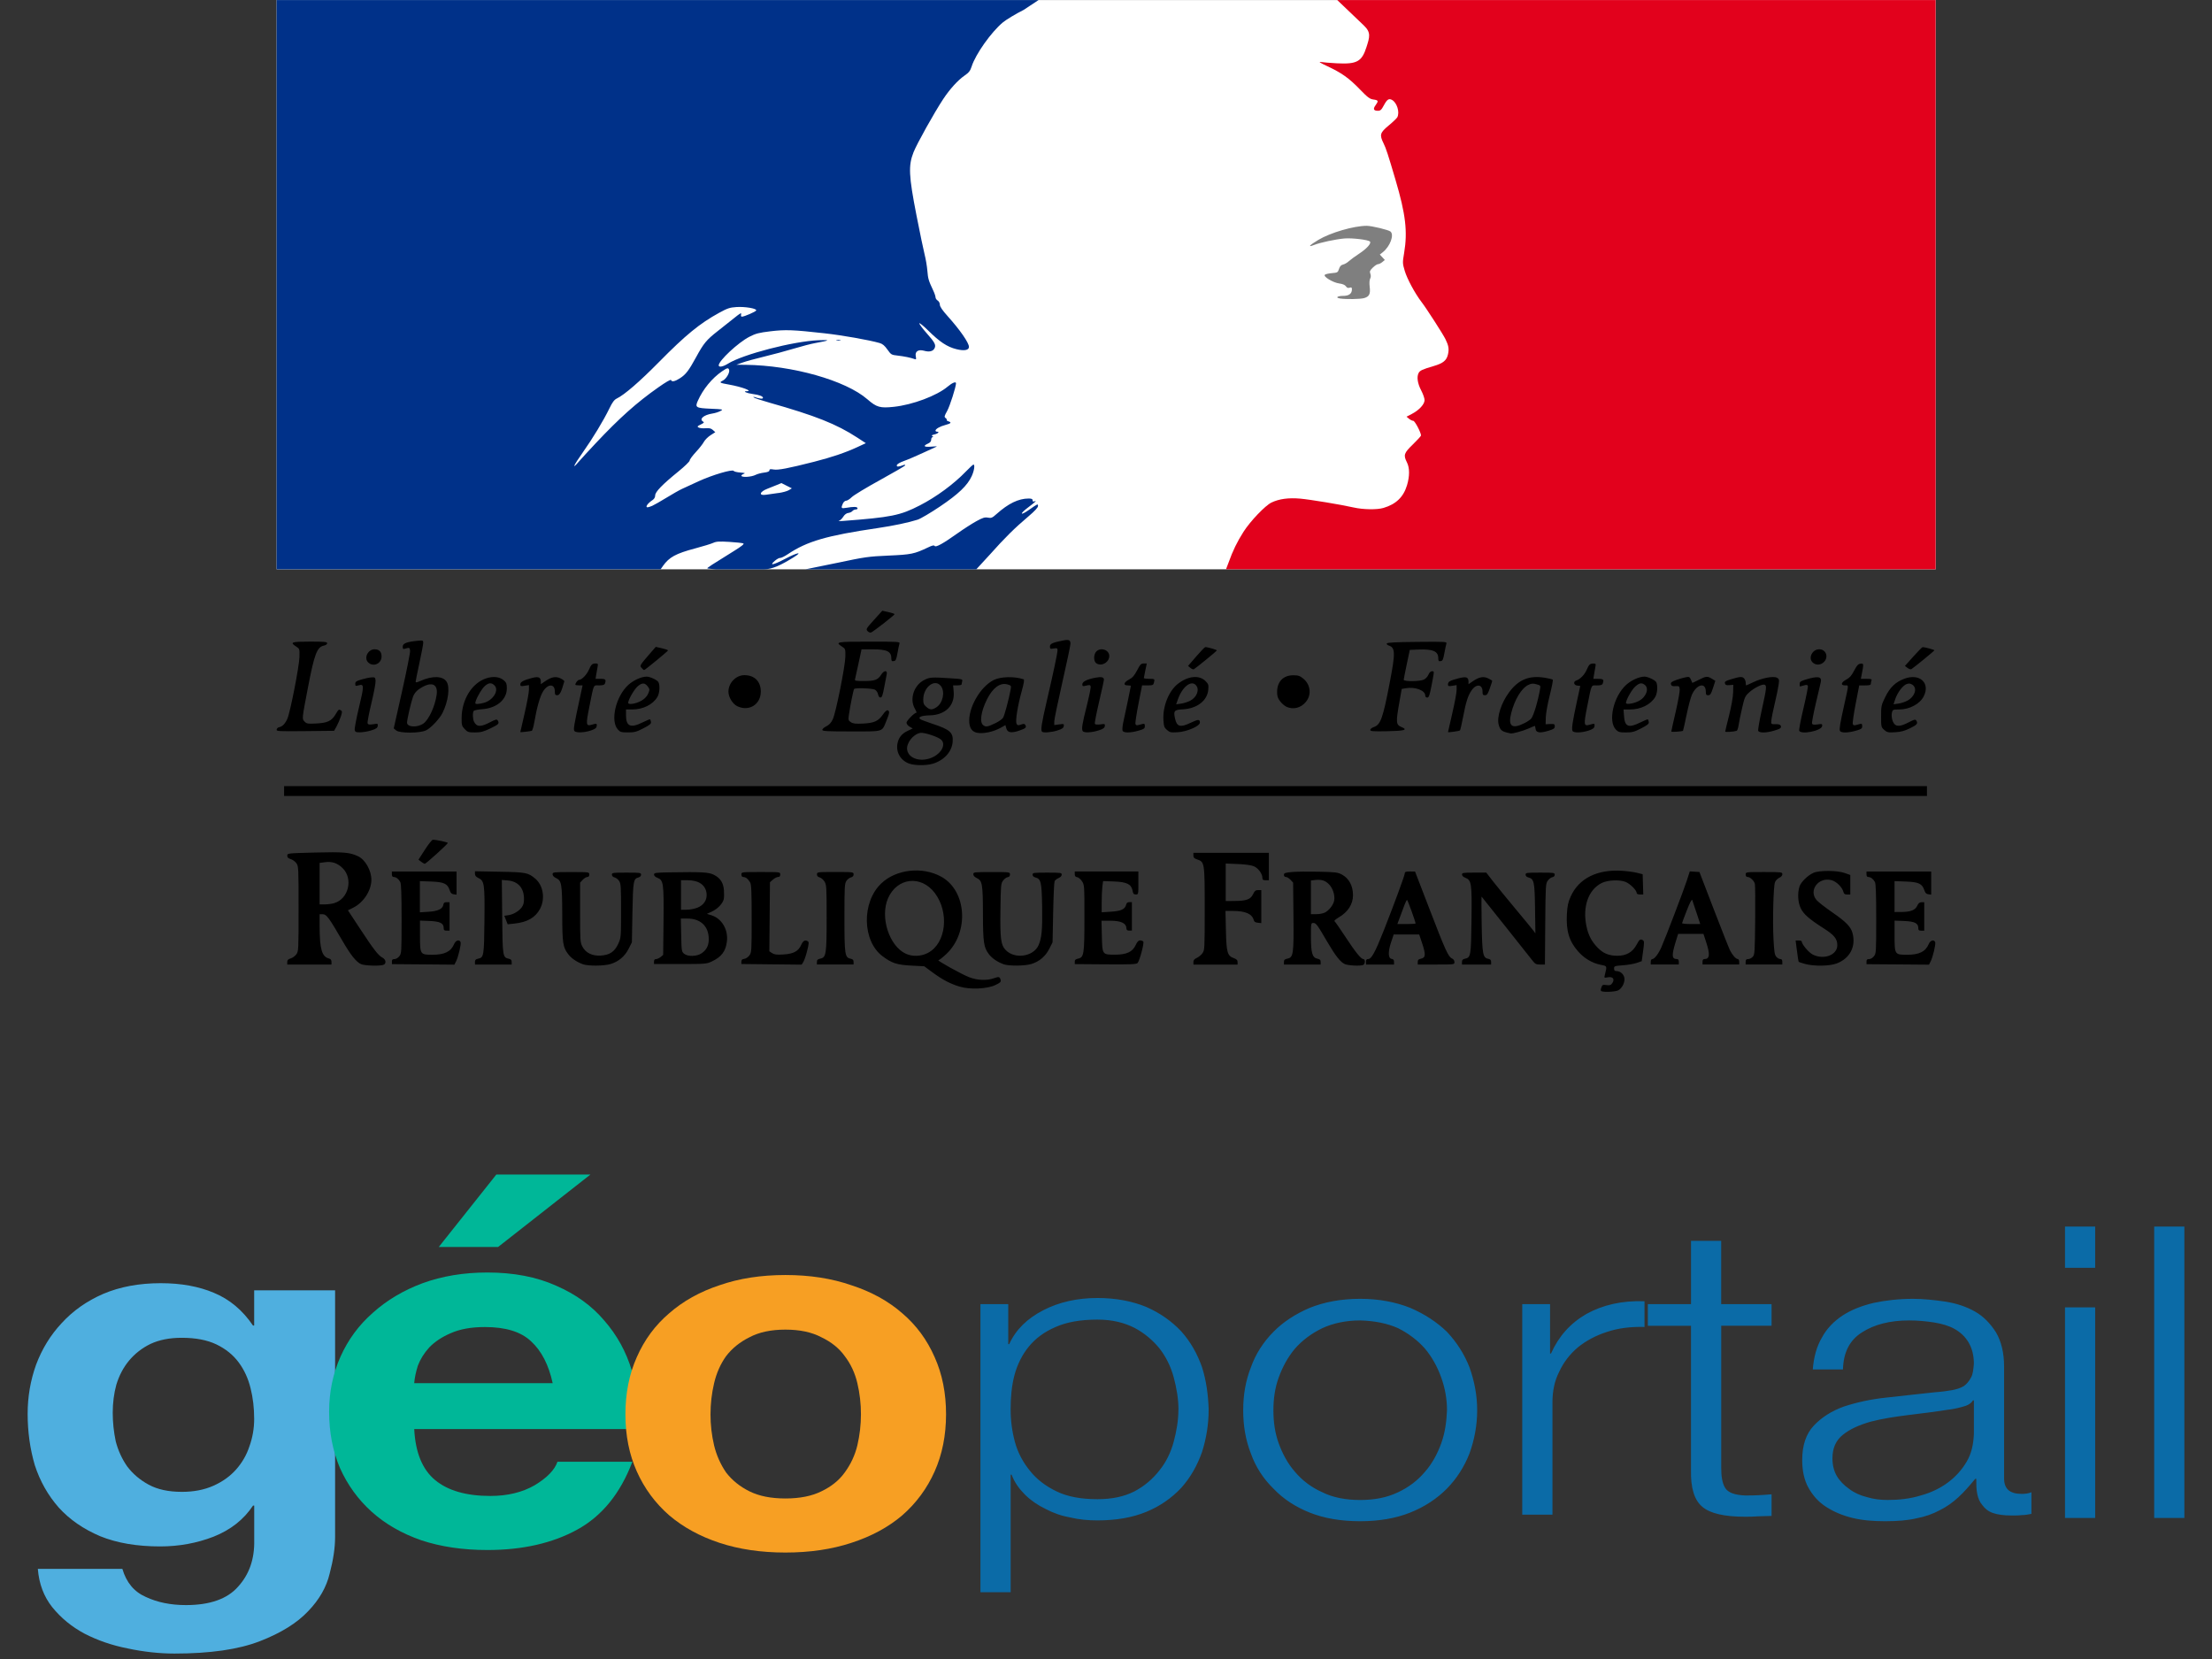 <?xml version="1.0" encoding="UTF-8" standalone="no"?>
<svg
   xmlns:dc="http://purl.org/dc/elements/1.1/"
   xmlns:cc="http://creativecommons.org/ns#"
   xmlns:rdf="http://www.w3.org/1999/02/22-rdf-syntax-ns#"
   xmlns:svg="http://www.w3.org/2000/svg"
   xmlns="http://www.w3.org/2000/svg"
   id="svg12"
   version="1.1"
   viewBox="0 0 800 600"
   width="800"
   height="600">
  <rect x="0" y="0" width="800" height="600" fill="#333333" stroke="none"/>
  <defs
     id="defs16" />
  <g
     transform="matrix(4.105,0,0,4.105,10.091,-1865.035)"
     id="g854">
    <g
       id="g4"
       style="fill:#0b6ba7"
       transform="translate(0,558)">
      <path
         d="m 83.922,11.23 h 2.45 v 3.523 h 0.085 c 0.59,-1.295 1.605,-2.266 3,-2.985 1.395,-0.719 2.998,-1.078 4.772,-1.078 1.647,0 3.083,0.287 4.308,0.79 1.225,0.54 2.24,1.26 3.084,2.158 0.802,0.9 1.394,1.94 1.816,3.128 0.38,1.186 0.55,2.445 0.592,3.74 0,1.33 -0.212,2.588 -0.592,3.774 -0.422,1.187 -1.014,2.23 -1.816,3.128 -0.845,0.9 -1.86,1.618 -3.084,2.122 -1.224,0.504 -2.66,0.755 -4.31,0.755 -0.8,0 -1.604,-0.072 -2.364,-0.252 -0.803,-0.144 -1.52,-0.396 -2.197,-0.755 -0.676,-0.324 -1.31,-0.755 -1.816,-1.258 -0.506,-0.503 -0.928,-1.08 -1.182,-1.762 h -0.084 v 10.355 h -2.662 z m 17.446,9.275 c 0,-0.935 -0.17,-1.905 -0.422,-2.84 -0.252,-0.935 -0.676,-1.798 -1.267,-2.553 -0.593,-0.72 -1.31,-1.33 -2.198,-1.798 -0.93,-0.467 -1.985,-0.72 -3.253,-0.72 -1.48,0 -2.704,0.217 -3.676,0.648 -1.013,0.432 -1.774,1.007 -2.365,1.726 -0.591,0.719 -1.015,1.582 -1.268,2.517 -0.254,0.97 -0.338,1.977 -0.338,3.02 0,0.97 0.126,1.942 0.38,2.876 0.254,0.934 0.718,1.8 1.31,2.518 0.59,0.755 1.393,1.367 2.365,1.834 0.972,0.467 2.153,0.683 3.59,0.683 1.267,0 2.323,-0.216 3.252,-0.683 0.887,-0.467 1.605,-1.08 2.197,-1.834 0.59,-0.72 1.012,-1.582 1.266,-2.517 0.254,-0.935 0.422,-1.904 0.422,-2.875 z m 16.01,-7.838 c -1.267,0 -2.408,0.252 -3.337,0.683 -0.97,0.468 -1.773,1.08 -2.407,1.798 -0.633,0.755 -1.098,1.618 -1.436,2.553 -0.338,0.935 -0.465,1.906 -0.465,2.877 0,1.007 0.127,1.978 0.465,2.912 0.338,0.934 0.803,1.797 1.436,2.516 0.634,0.755 1.436,1.366 2.408,1.798 0.93,0.467 2.07,0.683 3.338,0.683 1.268,0 2.366,-0.216 3.337,-0.683 0.93,-0.432 1.732,-1.043 2.366,-1.798 0.634,-0.72 1.1,-1.582 1.437,-2.517 0.337,-0.935 0.465,-1.906 0.507,-2.913 0,-0.97 -0.17,-1.94 -0.507,-2.876 -0.337,-0.936 -0.803,-1.797 -1.436,-2.552 -0.633,-0.72 -1.436,-1.33 -2.365,-1.798 -0.97,-0.43 -2.07,-0.647 -3.337,-0.683 z m 0,-1.905 c 1.647,0 3.126,0.287 4.393,0.79 1.268,0.54 2.367,1.26 3.254,2.122 0.845,0.9 1.52,1.94 1.985,3.128 0.422,1.186 0.675,2.445 0.675,3.775 0,1.366 -0.253,2.625 -0.676,3.81 -0.465,1.188 -1.14,2.23 -1.986,3.093 -0.887,0.9 -1.986,1.618 -3.253,2.122 -1.267,0.504 -2.745,0.755 -4.392,0.755 -1.69,0 -3.168,-0.252 -4.435,-0.755 -1.267,-0.503 -2.366,-1.223 -3.21,-2.122 -0.888,-0.863 -1.564,-1.905 -1.986,-3.092 -0.465,-1.186 -0.676,-2.445 -0.676,-3.81 0,-1.33 0.212,-2.59 0.677,-3.776 0.422,-1.187 1.098,-2.23 1.985,-3.128 0.845,-0.863 1.943,-1.582 3.21,-2.12 1.268,-0.505 2.746,-0.792 4.436,-0.792 z m 14.278,0.468 h 2.45 v 4.35 h 0.084 c 0.676,-1.51 1.69,-2.66 3.126,-3.488 1.437,-0.79 3.126,-1.187 5.112,-1.115 v 2.265 c -1.225,-0.036 -2.324,0.108 -3.295,0.432 -1.014,0.323 -1.86,0.79 -2.577,1.366 -0.718,0.61 -1.267,1.33 -1.648,2.157 -0.422,0.827 -0.59,1.726 -0.59,2.697 v 9.887 h -2.662 z m 17.53,0 h 4.436 v 1.905 h -4.436 v 12.512 c 0,0.755 0.085,1.33 0.338,1.76 0.253,0.43 0.845,0.648 1.817,0.684 0.76,0 1.52,-0.035 2.282,-0.106 v 1.905 c -0.423,0 -0.803,0.035 -1.183,0.035 -0.424,0.036 -0.804,0.036 -1.184,0.036 -1.774,0 -3.04,-0.287 -3.717,-0.862 -0.72,-0.575 -1.057,-1.69 -1.015,-3.272 v -12.69 h -3.802 V 11.23 h 3.802 V 5.655 h 2.66 v 5.573 z m 8.068,5.752 c 0.085,-1.08 0.338,-2.014 0.803,-2.805 0.423,-0.79 1.056,-1.438 1.817,-1.94 0.761,-0.502 1.69,-0.864 2.745,-1.116 1.013,-0.215 2.196,-0.358 3.463,-0.358 0.93,0 1.9,0.107 2.873,0.25 0.93,0.145 1.816,0.433 2.576,0.864 0.76,0.431 1.352,1.043 1.86,1.834 0.464,0.79 0.717,1.798 0.717,3.02 v 9.85 c 0,0.936 0.506,1.368 1.562,1.368 0.296,0 0.59,-0.036 0.845,-0.144 v 1.905 c -0.338,0.07 -0.592,0.107 -0.845,0.107 -0.253,0.036 -0.55,0.036 -0.887,0.036 -0.676,0 -1.225,-0.072 -1.648,-0.216 -0.423,-0.144 -0.718,-0.395 -0.93,-0.683 -0.252,-0.287 -0.38,-0.61 -0.463,-1.006 -0.083,-0.396 -0.085,-0.827 -0.085,-1.33 h -0.085 c -0.507,0.61 -0.972,1.15 -1.48,1.617 -0.508,0.467 -1.055,0.863 -1.646,1.15 -0.593,0.324 -1.31,0.576 -2.07,0.72 -0.762,0.18 -1.69,0.252 -2.747,0.252 -1.014,0 -1.985,-0.072 -2.872,-0.288 -0.887,-0.216 -1.647,-0.54 -2.323,-0.972 -0.676,-0.432 -1.183,-1.007 -1.563,-1.69 -0.38,-0.683 -0.55,-1.51 -0.55,-2.445 0,-1.294 0.34,-2.3 1.015,-3.02 0.675,-0.72 1.562,-1.294 2.66,-1.69 1.1,-0.36 2.366,-0.647 3.76,-0.79 1.394,-0.143 2.83,-0.324 4.266,-0.468 0.55,-0.036 1.056,-0.108 1.48,-0.18 0.38,-0.072 0.76,-0.18 1.055,-0.36 0.254,-0.18 0.465,-0.43 0.634,-0.754 0.17,-0.287 0.212,-0.718 0.254,-1.222 0,-0.755 -0.17,-1.366 -0.465,-1.87 -0.295,-0.504 -0.718,-0.898 -1.225,-1.186 -0.507,-0.288 -1.14,-0.467 -1.816,-0.575 -0.676,-0.108 -1.437,-0.18 -2.197,-0.18 -1.69,0 -3.084,0.36 -4.14,1.043 -1.098,0.683 -1.647,1.762 -1.69,3.272 h -2.66 z m 14.194,2.732 h -0.085 c -0.17,0.288 -0.507,0.468 -0.97,0.575 -0.508,0.143 -0.93,0.215 -1.268,0.25 -1.14,0.18 -2.324,0.325 -3.507,0.47 -1.183,0.145 -2.28,0.322 -3.252,0.574 -1.014,0.287 -1.817,0.647 -2.45,1.15 -0.633,0.503 -0.93,1.187 -0.93,2.086 0,0.575 0.127,1.114 0.38,1.546 0.253,0.432 0.634,0.827 1.1,1.15 0.42,0.324 0.97,0.575 1.562,0.72 0.59,0.18 1.183,0.25 1.816,0.25 1.014,0 1.986,-0.107 2.915,-0.395 0.928,-0.25 1.73,-0.646 2.407,-1.15 0.677,-0.504 1.225,-1.114 1.647,-1.833 0.422,-0.719 0.592,-1.51 0.634,-2.445 v -2.948 z m 8.026,-15.316 h 2.66 v 3.63 h -2.66 V 4.4 Z m 0,7.12 h 2.66 v 18.55 h -2.66 V 11.52 Z m 7.856,-7.12 h 2.662 v 25.67 h -2.66 V 4.4 Z"
         id="path2" />
    </g>
    <path
       d="m 13.547,585.768 q -1.742,0 -2.904,-0.63 -1.162,-0.63 -1.9,-1.617 -0.687,-0.988 -1.004,-2.2 -0.265,-1.26 -0.265,-2.518 0,-1.304 0.317,-2.472 0.37,-1.214 1.11,-2.112 0.79,-0.944 1.9,-1.483 1.16,-0.54 2.745,-0.54 1.848,0 3.063,0.584 1.215,0.584 1.953,1.572 0.738,0.988 1.057,2.293 0.316,1.258 0.316,2.696 0,1.26 -0.422,2.428 -0.37,1.124 -1.162,2.022 -0.792,0.898 -2.006,1.44 -1.214,0.542 -2.8,0.538 z m 13.518,4 v -21.752 h -7.13 v 3.1 h -0.104 q -1.372,-2.022 -3.43,-2.876 -2.008,-0.854 -4.7,-0.854 -2.852,0 -5.07,0.944 -2.165,0.944 -3.643,2.562 -1.48,1.573 -2.27,3.685 -0.74,2.068 -0.74,4.315 0,2.382 0.634,4.54 0.687,2.11 2.113,3.73 1.425,1.572 3.643,2.516 2.218,0.9 5.28,0.9 2.482,0 4.7,-0.855 2.27,-0.9 3.485,-2.742 h 0.106 v 3.057 q 0.053,2.472 -1.425,4.09 -1.425,1.618 -4.593,1.618 -2.007,0 -3.538,-0.72 -1.532,-0.673 -2.06,-2.47 H 0.875 q 0.158,1.977 1.267,3.37 1.162,1.438 2.85,2.337 1.744,0.9 3.803,1.303 2.112,0.45 4.12,0.45 4.698,0 7.497,-1.08 2.799,-1.08 4.277,-2.65 1.477,-1.53 1.9,-3.326 0.475,-1.8 0.475,-3.192 z"
       id="path6"
       style="fill:#4fafdf" />
    <path
       d="m 41.427,564.195 8.132,-6.38 h -8.29 l -5.07,6.38 h 5.227 z m 4.805,12 H 34.035 q 0.052,-0.674 0.316,-1.528 0.318,-0.854 1.005,-1.618 0.74,-0.765 1.9,-1.26 1.215,-0.54 3.01,-0.54 2.746,0 4.066,1.26 1.374,1.258 1.902,3.685 z M 34.035,580.24 H 53.73 q 0.21,-2.697 -0.528,-5.168 -0.738,-2.471 -2.43,-4.405 -1.636,-1.932 -4.223,-3.056 -2.59,-1.167 -6.074,-1.167 -3.115,0 -5.702,0.943 -2.535,0.944 -4.383,2.607 -1.847,1.618 -2.85,3.865 -1.003,2.247 -1.003,4.854 0,2.696 0.95,4.944 1.003,2.247 2.8,3.865 1.797,1.618 4.38,2.517 2.59,0.854 5.81,0.854 4.646,0 7.92,-1.796 3.274,-1.796 4.858,-5.978 h -6.6 q -0.37,1.08 -2.007,2.068 -1.637,0.943 -3.907,0.943 -3.168,0 -4.857,-1.393 -1.689,-1.393 -1.848,-4.494 z"
       id="path8"
       style="fill:#00b798" />
    <path
       d="m 60.14,578.937 q 0,-1.394 0.317,-2.742 0.317,-1.348 1.056,-2.382 0.792,-1.034 2.06,-1.663 1.267,-0.674 3.167,-0.674 1.9,0 3.17,0.674 1.32,0.63 2.058,1.663 0.792,1.034 1.11,2.382 0.318,1.348 0.316,2.742 -0.002,1.394 -0.317,2.74 -0.317,1.304 -1.11,2.383 -0.738,1.034 -2.058,1.663 -1.27,0.63 -3.17,0.63 -1.9,0 -3.168,-0.63 -1.268,-0.63 -2.06,-1.663 -0.738,-1.08 -1.055,-2.382 -0.317,-1.348 -0.317,-2.74 z m -7.498,0 q 0,2.786 1.003,5.033 1.003,2.247 2.852,3.865 1.848,1.573 4.435,2.427 2.587,0.854 5.808,0.854 3.221,0 5.81,-0.854 2.64,-0.854 4.487,-2.427 1.848,-1.618 2.85,-3.865 1.002,-2.247 1.005,-5.033 0.003,-2.786 -1.004,-5.034 -1.003,-2.292 -2.85,-3.865 -1.85,-1.618 -4.49,-2.472 -2.587,-0.9 -5.808,-0.9 -3.221,0 -5.808,0.9 -2.587,0.854 -4.435,2.472 -1.848,1.573 -2.852,3.865 -1.003,2.247 -1.003,5.034 z"
       id="path10"
       style="fill:#f79f23" />
  </g>
  <g
     transform="matrix(6.522,0,0,6.522,-804.323,-614.996)"
     id="g847">
    <path
       style="fill:#ffffff"
       d="m 138.663,94.299 h 92 v 31.567 h -92 z"
       id="path2-3" />
    <path
       d="m 212.131,149.263 c -0.05,-0.02 -0.053,-0.077 -0.01,-0.2 0.053,-0.158 0.078,-0.17 0.286,-0.142 0.188,0.025 0.244,0.007 0.322,-0.107 0.152,-0.22 0.035,-0.377 -0.24,-0.325 -0.21,0.04 -0.214,0.038 -0.173,-0.126 0.13,-0.522 0.14,-0.493 -0.243,-0.57 -0.457,-0.092 -0.894,-0.352 -1.23,-0.73 -0.505,-0.57 -0.68,-1.146 -0.63,-2.072 0.026,-0.472 0.066,-0.656 0.212,-0.984 0.45,-1.003 1.473,-1.515 2.85,-1.423 0.298,0.02 0.677,0.07 0.84,0.114 l 0.3,0.077 0.017,0.562 0.017,0.56 h -0.182 c -0.107,0 -0.182,-0.03 -0.182,-0.077 0,-0.158 -0.366,-0.522 -0.625,-0.623 -0.335,-0.13 -0.983,-0.1 -1.308,0.06 -0.743,0.364 -1.08,1.312 -0.856,2.392 0.105,0.502 0.28,0.84 0.61,1.185 0.314,0.328 0.63,0.46 1.106,0.462 0.502,0 0.853,-0.204 1.074,-0.627 0.15,-0.288 0.204,-0.323 0.35,-0.23 0.067,0.044 0.067,0.143 0.003,0.604 l -0.077,0.553 -0.273,0.095 c -0.15,0.053 -0.495,0.113 -0.766,0.133 -0.467,0.034 -0.493,0.044 -0.493,0.18 0,0.107 0.033,0.142 0.136,0.142 0.2,0 0.387,0.157 0.432,0.36 0.05,0.24 -0.115,0.59 -0.334,0.705 -0.157,0.083 -0.772,0.115 -0.93,0.05 z m -35.59,-0.255 c -0.517,-0.156 -0.963,-0.39 -1.5,-0.787 l -0.465,-0.343 -0.717,-0.037 c -0.796,-0.042 -1.074,-0.132 -1.59,-0.516 -1.133,-0.844 -1.175,-2.995 -0.077,-4.04 0.826,-0.79 2.28,-0.952 3.327,-0.374 1.413,0.78 1.563,3.083 0.28,4.29 -0.2,0.187 -0.395,0.34 -0.434,0.34 -0.123,0 1.283,0.78 1.694,0.94 0.454,0.177 0.985,0.2 1.374,0.062 0.283,-0.102 0.332,-0.09 0.38,0.095 0.027,0.107 -0.022,0.153 -0.308,0.287 -0.45,0.212 -1.396,0.252 -1.963,0.082 z m -1.753,-1.877 c 1.002,-0.53 1.192,-2.232 0.372,-3.318 -0.76,-1.006 -2.093,-0.854 -2.593,0.297 -0.453,1.04 0.063,2.647 0.987,3.072 0.374,0.172 0.85,0.153 1.235,-0.05 z m -31.438,0.63 c -0.275,-0.122 -0.577,-0.5 -1.053,-1.322 -0.732,-1.26 -0.87,-1.446 -1.073,-1.446 h -0.176 v 0.682 c 0.003,1.247 0.126,1.674 0.514,1.772 0.103,0.027 0.144,0.08 0.144,0.187 v 0.15 h -2.453 v -0.142 c 0,-0.108 0.045,-0.156 0.187,-0.198 0.104,-0.03 0.245,-0.132 0.314,-0.226 0.124,-0.167 0.127,-0.228 0.127,-2.53 0,-2.302 -0.003,-2.363 -0.126,-2.53 -0.068,-0.094 -0.21,-0.195 -0.313,-0.225 -0.137,-0.04 -0.188,-0.09 -0.188,-0.188 0,-0.133 0.006,-0.134 1.518,-0.173 1.61,-0.042 1.965,-0.01 2.42,0.212 0.395,0.194 0.726,0.785 0.726,1.3 0,0.59 -0.43,1.255 -1,1.542 l -0.3,0.15 0.66,1.003 c 0.776,1.18 1.02,1.496 1.25,1.617 0.213,0.112 0.234,0.357 0.034,0.41 -0.24,0.067 -1.027,0.037 -1.21,-0.045 z m -1.497,-3.384 c 0.802,-0.227 1.072,-1.358 0.465,-1.947 -0.285,-0.276 -0.588,-0.377 -0.974,-0.323 l -0.296,0.04 v 2.3 h 0.284 c 0.156,0 0.39,-0.03 0.522,-0.068 z m 13.782,3.383 c -0.328,-0.12 -0.637,-0.33 -0.8,-0.55 -0.298,-0.394 -0.33,-0.602 -0.333,-2.212 -0.005,-1.682 -0.036,-1.867 -0.34,-2.01 -0.123,-0.058 -0.194,-0.136 -0.195,-0.212 0,-0.117 0.038,-0.122 1.016,-0.122 1.016,0 1.018,0 1.018,0.137 0,0.09 -0.036,0.136 -0.11,0.136 -0.06,0 -0.174,0.07 -0.254,0.156 l -0.145,0.157 v 1.65 c 0,1.55 0.007,1.662 0.124,1.89 0.182,0.352 0.546,0.533 1.014,0.505 0.503,-0.03 0.775,-0.212 0.976,-0.65 0.155,-0.336 0.156,-0.353 0.157,-1.83 0.002,-1.322 -0.01,-1.508 -0.103,-1.653 -0.058,-0.09 -0.172,-0.18 -0.254,-0.2 -0.093,-0.025 -0.15,-0.082 -0.15,-0.154 0,-0.106 0.056,-0.114 0.808,-0.114 0.752,0 0.81,0.008 0.81,0.115 0,0.073 -0.057,0.13 -0.15,0.154 -0.274,0.07 -0.296,0.2 -0.33,1.953 l -0.03,1.643 -0.18,0.358 c -0.212,0.42 -0.556,0.712 -1,0.846 -0.373,0.113 -1.248,0.118 -1.548,0.01 z m 23.33,0 c -0.333,-0.12 -0.64,-0.332 -0.808,-0.557 -0.282,-0.375 -0.322,-0.653 -0.326,-2.238 -0.004,-1.647 -0.036,-1.835 -0.34,-1.978 -0.122,-0.058 -0.193,-0.136 -0.194,-0.212 0,-0.117 0.038,-0.122 1.016,-0.122 1.005,0 1.017,0.002 1.017,0.132 0,0.09 -0.042,0.14 -0.13,0.152 -0.07,0.01 -0.184,0.097 -0.253,0.19 -0.118,0.16 -0.127,0.26 -0.145,1.592 -0.024,1.634 0.02,1.98 0.294,2.262 0.493,0.512 1.52,0.37 1.81,-0.252 0.183,-0.392 0.23,-0.883 0.208,-2.168 -0.024,-1.36 -0.064,-1.53 -0.38,-1.61 -0.093,-0.024 -0.15,-0.08 -0.15,-0.153 0,-0.106 0.056,-0.114 0.808,-0.114 0.75,0 0.808,0.008 0.808,0.114 0,0.07 -0.07,0.144 -0.175,0.188 -0.096,0.04 -0.196,0.12 -0.22,0.174 -0.026,0.056 -0.062,0.84 -0.08,1.745 l -0.033,1.644 -0.18,0.357 c -0.213,0.422 -0.557,0.713 -1,0.847 -0.374,0.112 -1.25,0.117 -1.55,0.01 z m 18.933,-0.003 c -0.24,-0.106 -0.523,-0.465 -0.964,-1.22 -0.567,-0.972 -0.63,-1.06 -0.78,-1.06 -0.132,0 -0.134,0.01 -0.134,0.76 0,0.907 0.075,1.163 0.356,1.22 0.142,0.03 0.182,0.07 0.182,0.182 v 0.144 h -2.035 v -0.144 c 0,-0.113 0.04,-0.153 0.183,-0.182 0.34,-0.07 0.365,-0.233 0.344,-2.346 l -0.018,-1.872 -0.146,-0.156 c -0.08,-0.086 -0.194,-0.157 -0.254,-0.157 -0.068,0 -0.11,-0.045 -0.11,-0.117 0,-0.1 0.06,-0.122 0.44,-0.158 0.24,-0.023 0.907,-0.03 1.48,-0.018 0.93,0.02 1.068,0.037 1.29,0.156 0.397,0.212 0.62,0.625 0.62,1.15 0,0.496 -0.282,0.933 -0.792,1.23 -0.163,0.093 -0.268,0.188 -0.234,0.21 0.034,0.02 0.298,0.4 0.587,0.84 0.568,0.868 0.883,1.26 1.014,1.26 0.115,0 0.105,0.28 -0.012,0.327 -0.17,0.066 -0.828,0.034 -1.017,-0.05 z m -1.106,-2.856 c 0.237,-0.124 0.47,-0.425 0.515,-0.662 0.056,-0.304 -0.076,-0.706 -0.304,-0.924 -0.21,-0.203 -0.415,-0.26 -0.768,-0.22 l -0.216,0.027 v 1.867 h 0.302 c 0.166,0 0.378,-0.04 0.47,-0.09 z m 26.626,2.846 c -0.18,-0.05 -0.337,-0.1 -0.35,-0.114 -0.013,-0.013 -0.057,-0.285 -0.097,-0.605 l -0.075,-0.58 h 0.17 c 0.092,0 0.168,0.023 0.168,0.05 0,0.158 0.393,0.624 0.62,0.735 0.615,0.303 1.354,0.018 1.354,-0.52 0,-0.355 -0.17,-0.566 -0.746,-0.933 -0.808,-0.514 -1.12,-0.786 -1.28,-1.115 -0.162,-0.328 -0.19,-0.84 -0.07,-1.213 0.08,-0.246 0.456,-0.614 0.773,-0.756 0.318,-0.142 1.315,-0.138 1.728,0.008 l 0.315,0.112 v 1.083 h -0.173 c -0.134,0 -0.18,-0.033 -0.21,-0.15 -0.063,-0.254 -0.384,-0.57 -0.652,-0.644 -0.718,-0.196 -1.293,0.552 -0.842,1.095 0.086,0.105 0.476,0.41 0.867,0.68 0.757,0.52 1.037,0.803 1.13,1.145 0.207,0.752 -0.136,1.417 -0.875,1.697 -0.396,0.15 -1.253,0.164 -1.754,0.027 z m -78.362,-0.13 c 0,-0.106 0.034,-0.138 0.145,-0.138 0.085,0 0.195,-0.066 0.268,-0.16 0.12,-0.154 0.124,-0.23 0.124,-2.068 0,-1.335 -0.02,-1.948 -0.07,-2.04 -0.088,-0.17 -0.23,-0.28 -0.363,-0.283 -0.073,0 -0.106,-0.05 -0.106,-0.153 v -0.152 h 3.588 v 1.283 l -0.157,-0.02 c -0.118,-0.014 -0.174,-0.07 -0.224,-0.225 -0.118,-0.363 -0.315,-0.455 -1.027,-0.482 l -0.626,-0.022 v 1.729 l 0.48,-0.03 c 0.525,-0.03 0.79,-0.16 0.825,-0.402 0.014,-0.096 0.06,-0.13 0.18,-0.13 h 0.16 v 1.578 h -0.16 c -0.133,0 -0.165,-0.027 -0.165,-0.142 0,-0.27 -0.2,-0.37 -0.784,-0.394 l -0.53,-0.02 v 0.85 c 0,1.03 0.01,1.043 0.692,1.043 0.673,0 1.024,-0.174 1.2,-0.593 0.09,-0.212 0.296,-0.272 0.36,-0.105 0.04,0.11 -0.128,0.823 -0.254,1.07 l -0.09,0.177 -1.732,-0.015 -1.732,-0.014 v -0.14 z m 4.606,0.02 c 0,-0.11 0.04,-0.15 0.176,-0.18 0.316,-0.063 0.33,-0.153 0.35,-2.103 0.022,-2.03 -0.003,-2.214 -0.33,-2.368 -0.137,-0.065 -0.194,-0.134 -0.195,-0.234 v -0.142 l 1.36,0.025 c 1.472,0.026 1.592,0.05 1.99,0.39 0.44,0.374 0.553,1.12 0.256,1.672 -0.258,0.483 -0.706,0.74 -1.42,0.813 l -0.373,0.04 -0.093,-0.236 -0.092,-0.236 0.22,-0.033 c 0.28,-0.04 0.586,-0.22 0.748,-0.44 0.092,-0.127 0.125,-0.258 0.122,-0.487 -0.008,-0.59 -0.335,-0.953 -0.907,-1 l -0.322,-0.028 0.02,2.026 c 0.02,2.21 0.03,2.273 0.36,2.343 0.125,0.025 0.166,0.07 0.166,0.178 v 0.145 h -2.035 v -0.144 z m 9.93,-0.02 c 0,-0.095 0.035,-0.138 0.113,-0.138 0.062,0 0.176,-0.053 0.254,-0.116 l 0.14,-0.116 0.02,-1.882 c 0.02,-2.106 -0.003,-2.265 -0.347,-2.397 -0.107,-0.04 -0.18,-0.112 -0.18,-0.176 0,-0.098 0.083,-0.11 0.912,-0.123 1.746,-0.028 2.11,-0.008 2.395,0.13 0.368,0.182 0.54,0.444 0.57,0.87 0.014,0.19 0.008,0.414 -0.012,0.496 -0.06,0.24 -0.338,0.53 -0.646,0.674 l -0.286,0.134 0.242,0.074 c 0.576,0.175 0.944,0.787 0.868,1.445 -0.065,0.555 -0.3,0.867 -0.844,1.122 -0.286,0.134 -0.362,0.14 -1.75,0.14 h -1.45 v -0.136 z m 2.638,-0.458 c 0.305,-0.207 0.426,-0.49 0.392,-0.912 -0.05,-0.637 -0.49,-1.015 -1.178,-1.015 h -0.365 l 0.02,0.917 c 0.017,0.878 0.024,0.92 0.16,1.032 0.206,0.17 0.705,0.158 0.97,-0.022 z m -0.247,-2.523 c 0.368,-0.144 0.56,-0.435 0.523,-0.79 -0.05,-0.475 -0.43,-0.74 -1.057,-0.74 h -0.36 v 1.64 l 0.313,-0.004 c 0.172,0 0.434,-0.05 0.58,-0.107 z m 2.455,2.982 c 0,-0.098 0.04,-0.137 0.16,-0.152 0.088,-0.01 0.212,-0.094 0.283,-0.19 0.12,-0.166 0.125,-0.237 0.125,-2.034 0,-1.492 -0.016,-1.892 -0.084,-2.014 -0.107,-0.19 -0.244,-0.3 -0.38,-0.3 -0.068,-0.003 -0.105,-0.05 -0.105,-0.14 0,-0.137 0,-0.137 1.077,-0.137 1.077,0 1.077,0 1.077,0.137 0,0.095 -0.037,0.137 -0.118,0.137 -0.064,0 -0.192,0.064 -0.284,0.145 l -0.168,0.146 -0.017,1.916 -0.017,1.915 0.153,0.102 c 0.12,0.08 0.25,0.096 0.62,0.075 0.57,-0.034 0.836,-0.177 0.995,-0.534 0.105,-0.237 0.217,-0.295 0.374,-0.193 0.058,0.038 0.05,0.15 -0.046,0.526 -0.066,0.263 -0.162,0.542 -0.213,0.62 l -0.09,0.144 -1.673,-0.017 -1.672,-0.018 v -0.133 z m 4.187,0.02 c 0,-0.113 0.04,-0.153 0.182,-0.182 0.33,-0.067 0.357,-0.233 0.357,-2.268 0,-1.69 -0.007,-1.82 -0.117,-2.004 -0.065,-0.107 -0.186,-0.213 -0.27,-0.234 -0.102,-0.026 -0.15,-0.08 -0.15,-0.17 0,-0.126 0.017,-0.13 1.016,-0.13 0.999,0 1.016,0.004 1.016,0.13 0,0.09 -0.048,0.144 -0.15,0.17 -0.08,0.02 -0.195,0.11 -0.253,0.2 -0.095,0.147 -0.105,0.35 -0.105,2.018 0,2.06 0.024,2.226 0.337,2.29 0.13,0.027 0.17,0.07 0.17,0.18 v 0.143 h -2.034 v -0.144 z m 14.297,-0.012 c 0,-0.1 0.044,-0.143 0.18,-0.17 0.33,-0.067 0.357,-0.232 0.357,-2.274 0,-1.79 -0.002,-1.817 -0.136,-2.02 -0.075,-0.114 -0.196,-0.216 -0.27,-0.226 -0.094,-0.014 -0.13,-0.06 -0.13,-0.167 v -0.148 h 3.528 v 0.638 c 0,0.63 0,0.637 -0.143,0.637 -0.115,0 -0.15,-0.04 -0.18,-0.21 -0.068,-0.36 -0.312,-0.482 -1.028,-0.51 l -0.605,-0.022 -0.04,0.29 c -0.02,0.157 -0.038,0.546 -0.038,0.864 v 0.576 l 0.51,-0.032 c 0.56,-0.035 0.78,-0.135 0.842,-0.38 0.027,-0.108 0.078,-0.15 0.18,-0.15 h 0.143 v 1.578 h -0.15 c -0.102,0 -0.15,-0.035 -0.152,-0.107 -0.005,-0.3 -0.29,-0.44 -0.897,-0.44 h -0.487 l 0.02,0.855 c 0.026,1.035 0.02,1.027 0.738,1.027 0.635,0 0.965,-0.155 1.137,-0.532 0.087,-0.19 0.153,-0.258 0.25,-0.258 0.074,0 0.152,0.03 0.174,0.066 0.055,0.09 -0.21,1.076 -0.318,1.186 -0.07,0.072 -0.375,0.085 -1.785,0.074 l -1.698,-0.013 v -0.133 z m 6.58,0.014 c 0,-0.1 0.055,-0.166 0.19,-0.227 0.104,-0.048 0.245,-0.164 0.313,-0.26 0.12,-0.165 0.124,-0.24 0.124,-2.457 0,-2.573 -0.005,-2.604 -0.418,-2.742 -0.164,-0.055 -0.21,-0.103 -0.21,-0.218 v -0.147 h 4.186 v 1.518 h -0.18 c -0.145,0 -0.18,-0.025 -0.18,-0.136 0,-0.223 -0.225,-0.53 -0.464,-0.635 -0.14,-0.063 -0.47,-0.11 -0.896,-0.127 l -0.673,-0.028 v 2.08 l 0.494,-0.004 c 0.658,-0.004 0.883,-0.087 1.022,-0.375 0.088,-0.186 0.14,-0.228 0.283,-0.228 h 0.174 v 1.831 l -0.192,-0.02 c -0.132,-0.012 -0.202,-0.056 -0.224,-0.14 -0.094,-0.357 -0.46,-0.516 -1.188,-0.516 h -0.382 l 0.024,1.078 c 0.028,1.23 0.08,1.41 0.437,1.54 0.16,0.06 0.21,0.113 0.21,0.218 v 0.14 h -2.449 v -0.142 z m 9.57,-0.01 c 0,-0.112 0.032,-0.152 0.12,-0.152 0.182,0 0.39,-0.38 0.846,-1.532 0.61,-1.545 1.187,-3.116 1.187,-3.227 0,-0.076 0.062,-0.098 0.284,-0.097 l 0.284,0.002 0.808,2.098 c 0.876,2.28 1.038,2.633 1.242,2.724 0.083,0.037 0.135,0.113 0.135,0.198 0,0.137 0,0.137 -1.017,0.137 h -1.018 v -0.144 c 0,-0.11 0.04,-0.152 0.18,-0.18 0.256,-0.052 0.27,-0.228 0.072,-0.828 l -0.172,-0.516 h -1.414 l -0.142,0.425 c -0.18,0.536 -0.17,0.903 0.026,0.93 0.098,0.015 0.135,0.06 0.135,0.168 v 0.147 h -1.555 v -0.152 z m 2.75,-2.126 c 0,-0.093 -0.438,-1.305 -0.472,-1.305 -0.02,0 -0.082,0.117 -0.135,0.258 l -0.25,0.67 -0.153,0.41 h 0.506 c 0.278,0 0.505,-0.015 0.505,-0.032 z m 2.574,2.133 c 0,-0.108 0.04,-0.152 0.164,-0.177 0.324,-0.068 0.338,-0.153 0.363,-2.138 0.027,-2.048 0.002,-2.22 -0.346,-2.354 -0.108,-0.04 -0.18,-0.112 -0.18,-0.176 0,-0.097 0.067,-0.108 0.672,-0.108 h 0.673 l 0.388,0.5 c 0.214,0.274 0.766,0.95 1.227,1.503 0.46,0.55 0.9,1.085 0.974,1.184 l 0.136,0.18 -0.02,-1.37 c -0.02,-1.495 -0.054,-1.65 -0.374,-1.73 -0.093,-0.024 -0.15,-0.082 -0.15,-0.153 0,-0.106 0.056,-0.114 0.808,-0.114 0.758,0 0.808,0.007 0.808,0.117 0,0.073 -0.048,0.124 -0.13,0.136 -0.07,0.01 -0.184,0.096 -0.253,0.19 -0.12,0.166 -0.126,0.246 -0.144,2.413 l -0.017,2.242 h -0.26 c -0.237,0 -0.28,-0.025 -0.46,-0.258 -0.158,-0.206 -2.692,-3.392 -2.79,-3.506 -0.013,-0.015 -0.013,0.654 0.002,1.49 0.03,1.69 0.066,1.894 0.35,1.952 0.133,0.026 0.174,0.068 0.174,0.18 v 0.143 h -1.616 v -0.144 z m 10.468,-0.007 c 0,-0.09 0.034,-0.15 0.084,-0.15 0.118,0 0.34,-0.286 0.498,-0.642 0.22,-0.493 1.244,-3.174 1.42,-3.717 l 0.163,-0.504 0.267,0.017 0.268,0.018 0.793,2.064 c 0.437,1.135 0.842,2.16 0.9,2.276 0.134,0.267 0.33,0.486 0.432,0.486 0.045,0 0.08,0.066 0.08,0.15 v 0.153 h -2.034 v -0.152 c 0,-0.105 0.033,-0.15 0.108,-0.15 0.29,0 0.317,-0.258 0.097,-0.927 l -0.154,-0.47 h -1.403 l -0.128,0.41 c -0.24,0.773 -0.23,0.986 0.053,0.986 0.08,0 0.112,0.043 0.112,0.15 v 0.153 h -1.557 v -0.152 z m 2.538,-2.716 c -0.113,-0.343 -0.222,-0.663 -0.24,-0.714 -0.023,-0.054 -0.142,0.178 -0.298,0.577 -0.144,0.367 -0.263,0.688 -0.264,0.713 0,0.025 0.225,0.046 0.503,0.046 h 0.505 l -0.205,-0.623 z m 2.726,2.716 c 0,-0.118 0.03,-0.15 0.14,-0.15 0.077,0 0.192,-0.06 0.254,-0.13 0.106,-0.118 0.115,-0.258 0.132,-2.018 0.01,-1.04 0.002,-1.95 -0.016,-2.025 -0.043,-0.173 -0.262,-0.38 -0.402,-0.38 -0.072,0 -0.108,-0.047 -0.108,-0.138 0,-0.136 0.002,-0.137 1.017,-0.137 0.978,0 1.016,0.005 1.016,0.122 0,0.076 -0.066,0.15 -0.174,0.2 -0.095,0.042 -0.2,0.152 -0.234,0.242 -0.088,0.232 -0.137,2.126 -0.083,3.15 0.037,0.713 0.064,0.882 0.157,0.986 0.06,0.07 0.16,0.126 0.222,0.126 0.077,0 0.11,0.044 0.11,0.15 v 0.153 h -2.034 v -0.152 z m 6.7,-0.01 c 0,-0.11 0.032,-0.14 0.144,-0.14 0.086,0 0.197,-0.067 0.27,-0.16 0.12,-0.156 0.124,-0.23 0.124,-2.07 0,-1.334 -0.02,-1.947 -0.07,-2.04 -0.09,-0.17 -0.23,-0.28 -0.364,-0.282 -0.07,0 -0.105,-0.05 -0.105,-0.153 v -0.152 h 3.589 v 1.283 l -0.157,-0.02 c -0.118,-0.014 -0.173,-0.07 -0.224,-0.225 -0.118,-0.363 -0.315,-0.455 -1.027,-0.482 l -0.625,-0.022 v 1.713 l 0.374,-0.002 c 0.52,-0.005 0.773,-0.104 0.883,-0.345 0.065,-0.143 0.13,-0.196 0.24,-0.197 h 0.15 v 1.578 h -0.167 c -0.132,0 -0.163,-0.028 -0.163,-0.143 0,-0.27 -0.2,-0.37 -0.784,-0.394 l -0.532,-0.02 v 0.85 c 0,1.03 0.01,1.043 0.693,1.043 0.673,0 1.025,-0.174 1.2,-0.593 0.09,-0.212 0.296,-0.272 0.36,-0.105 0.04,0.11 -0.127,0.823 -0.254,1.07 l -0.09,0.177 -1.733,-0.014 -1.732,-0.013 v -0.14 z m -80.15,-5.54 -0.147,-0.113 0.355,-0.552 c 0.195,-0.303 0.393,-0.552 0.44,-0.552 0.202,-0.003 0.846,0.138 0.83,0.18 -0.032,0.086 -1.213,1.154 -1.274,1.153 -0.032,-0.002 -0.124,-0.054 -0.205,-0.116 z m -7.6,-4.193 h 91.102 v 0.546 h -91.102 z m 34.672,-1.243 c -0.48,-0.173 -0.748,-0.625 -0.66,-1.11 0.058,-0.327 0.24,-0.556 0.563,-0.708 l 0.284,-0.134 -0.172,-0.1 c -0.098,-0.057 -0.172,-0.152 -0.172,-0.22 0,-0.11 0.438,-0.554 0.547,-0.554 0.026,0 -0.012,-0.1 -0.083,-0.224 -0.307,-0.527 -0.062,-1.29 0.51,-1.587 0.31,-0.16 0.414,-0.168 1.498,-0.097 0.624,0.04 0.647,0.047 0.614,0.17 -0.018,0.072 -0.034,0.15 -0.035,0.176 0,0.024 -0.105,0.045 -0.233,0.045 h -0.234 l 0.032,0.353 c 0.07,0.77 -0.47,1.297 -1.342,1.31 -0.453,0.01 -0.672,0.106 -0.495,0.22 0.05,0.033 0.34,0.142 0.65,0.244 0.99,0.325 1.173,0.488 1.13,1.01 -0.044,0.544 -0.474,1.017 -1.096,1.207 -0.357,0.108 -1,0.107 -1.304,-0.003 z m 1.33,-0.374 c 0.487,-0.246 0.697,-0.714 0.432,-0.958 -0.18,-0.164 -0.956,-0.416 -1.157,-0.376 -0.41,0.083 -0.793,0.59 -0.723,0.956 0.097,0.503 0.825,0.692 1.45,0.377 z m 0.162,-2.747 c 0.364,-0.226 0.505,-0.866 0.26,-1.183 -0.336,-0.433 -0.975,0.05 -0.98,0.74 -0.003,0.216 0.028,0.29 0.165,0.41 0.202,0.177 0.312,0.183 0.555,0.033 z m 2.268,1.408 c -0.263,-0.054 -0.404,-0.232 -0.434,-0.548 -0.076,-0.808 0.594,-1.992 1.343,-2.374 0.39,-0.198 1.16,-0.218 1.67,-0.043 0.047,0.014 0.013,0.222 -0.106,0.65 -0.23,0.833 -0.363,1.67 -0.287,1.813 0.05,0.095 0.086,0.102 0.244,0.046 0.147,-0.053 0.197,-0.05 0.238,0.017 0.086,0.138 0.034,0.19 -0.308,0.31 -0.46,0.16 -0.67,0.128 -0.74,-0.11 l -0.053,-0.187 -0.245,0.14 c -0.415,0.233 -0.98,0.355 -1.322,0.284 z m 1.034,-0.545 c 0.174,-0.085 0.355,-0.214 0.403,-0.288 0.08,-0.124 0.324,-1.035 0.42,-1.565 0.038,-0.217 0.033,-0.225 -0.184,-0.286 -0.4,-0.11 -0.805,0.186 -1.127,0.83 -0.338,0.678 -0.423,1.28 -0.203,1.437 0.15,0.106 0.24,0.09 0.692,-0.128 z m 28.322,0.527 c -0.268,-0.065 -0.363,-0.16 -0.436,-0.436 -0.112,-0.418 0.146,-1.212 0.584,-1.8 0.524,-0.7 1.107,-0.938 1.967,-0.8 0.226,0.037 0.43,0.086 0.45,0.11 0.022,0.023 -0.053,0.41 -0.167,0.86 -0.115,0.452 -0.213,0.998 -0.22,1.215 l -0.01,0.395 0.253,-0.012 c 0.228,-0.01 0.255,0.003 0.255,0.127 0,0.116 -0.056,0.156 -0.345,0.245 -0.475,0.146 -0.696,0.115 -0.72,-0.102 -0.01,-0.092 -0.03,-0.167 -0.043,-0.167 -0.013,0 -0.17,0.066 -0.348,0.146 -0.286,0.128 -0.87,0.29 -0.984,0.274 -0.023,-0.004 -0.13,-0.028 -0.236,-0.053 z m 1.002,-0.52 c 0.148,-0.075 0.312,-0.187 0.366,-0.25 0.132,-0.153 0.37,-0.946 0.493,-1.643 0.033,-0.186 0.023,-0.2 -0.204,-0.26 -0.193,-0.054 -0.276,-0.047 -0.446,0.035 -0.38,0.182 -0.757,0.802 -0.952,1.566 -0.187,0.732 0.046,0.905 0.744,0.55 z m -64.873,0.38 c -0.018,-0.074 0.09,-0.64 0.237,-1.254 0.292,-1.212 0.29,-1.31 -0.03,-1.218 -0.16,0.046 -0.177,0.038 -0.177,-0.086 0,-0.117 0.056,-0.156 0.344,-0.24 0.19,-0.057 0.438,-0.11 0.553,-0.117 0.197,-0.013 0.21,-0.002 0.23,0.19 0.01,0.112 -0.094,0.667 -0.23,1.233 -0.136,0.566 -0.233,1.072 -0.213,1.123 0.028,0.074 0.09,0.085 0.31,0.052 0.26,-0.04 0.27,-0.035 0.252,0.097 -0.016,0.11 -0.09,0.16 -0.35,0.243 -0.18,0.057 -0.456,0.106 -0.612,0.108 -0.245,0.004 -0.287,-0.013 -0.315,-0.132 z m 2.3,0.026 -0.137,-0.112 0.464,-2.065 c 0.255,-1.137 0.454,-2.145 0.444,-2.24 -0.02,-0.18 -0.042,-0.19 -0.274,-0.117 -0.115,0.035 -0.135,0.02 -0.135,-0.112 0,-0.176 0.21,-0.262 0.793,-0.322 0.333,-0.034 0.344,-0.03 0.344,0.112 0,0.08 -0.095,0.58 -0.21,1.11 -0.115,0.53 -0.21,0.998 -0.21,1.04 0,0.06 0.067,0.05 0.26,-0.036 0.667,-0.3 1.248,-0.284 1.456,0.04 0.195,0.302 0.094,1.084 -0.223,1.725 -0.165,0.334 -0.656,0.853 -0.922,0.976 -0.35,0.163 -1.454,0.164 -1.65,0.003 z m 1.513,-0.385 c 0.3,-0.216 0.635,-0.944 0.73,-1.586 0.093,-0.644 -0.326,-0.773 -0.996,-0.305 -0.142,0.1 -0.255,0.246 -0.314,0.406 -0.108,0.297 -0.332,1.266 -0.332,1.44 0,0.255 0.58,0.284 0.912,0.045 z m 2.285,0.31 c -0.16,-0.17 -0.174,-0.22 -0.17,-0.622 0.007,-1.024 0.582,-1.94 1.372,-2.194 0.395,-0.126 0.742,-0.083 0.975,0.12 0.134,0.117 0.16,0.19 0.16,0.44 0,0.624 -0.56,1.098 -1.37,1.155 -0.233,0.016 -0.444,0.06 -0.468,0.097 -0.068,0.104 -0.055,0.455 0.022,0.603 0.15,0.288 0.364,0.294 0.876,0.028 0.32,-0.167 0.386,-0.183 0.433,-0.107 0.107,0.17 0.058,0.223 -0.407,0.445 -0.388,0.184 -0.532,0.222 -0.856,0.222 -0.357,0 -0.405,-0.016 -0.566,-0.186 z m 1.072,-1.457 c 0.51,-0.142 0.845,-0.695 0.584,-0.96 -0.165,-0.166 -0.317,-0.16 -0.528,0.02 -0.168,0.144 -0.442,0.6 -0.522,0.87 -0.034,0.114 -0.018,0.136 0.097,0.136 0.077,0 0.243,-0.03 0.37,-0.065 z m 2.013,1.624 c 0,-0.01 0.108,-0.48 0.24,-1.046 0.13,-0.565 0.238,-1.147 0.238,-1.293 v -0.266 l -0.238,0.038 c -0.213,0.034 -0.24,0.025 -0.24,-0.083 0,-0.133 0.194,-0.235 0.68,-0.358 0.33,-0.084 0.457,-0.026 0.457,0.21 v 0.143 l 0.212,-0.146 c 0.374,-0.257 0.602,-0.304 0.873,-0.18 0.13,0.06 0.227,0.137 0.217,0.173 -0.162,0.58 -0.254,0.764 -0.386,0.764 -0.117,0 -0.138,-0.03 -0.138,-0.204 0,-0.442 -0.38,-0.445 -0.654,-0.006 -0.17,0.274 -0.348,0.897 -0.488,1.72 -0.042,0.245 -0.105,0.454 -0.14,0.465 -0.106,0.03 -0.633,0.09 -0.633,0.07 z m 3,-0.058 c -0.065,-0.08 -0.03,-0.3 0.313,-1.88 l 0.14,-0.652 h -0.2 c -0.11,0 -0.202,-0.015 -0.202,-0.034 0,-0.095 0.134,-0.27 0.207,-0.27 0.146,0 0.426,-0.287 0.543,-0.557 0.132,-0.302 0.184,-0.35 0.38,-0.352 0.128,0 0.137,0.02 0.102,0.198 -0.02,0.108 -0.055,0.3 -0.075,0.425 l -0.036,0.227 h 0.277 c 0.283,0 0.324,0.047 0.24,0.268 -0.026,0.07 -0.116,0.096 -0.322,0.096 -0.332,0 -0.278,-0.12 -0.543,1.208 -0.196,0.977 -0.183,1.067 0.14,0.973 0.27,-0.08 0.293,-0.072 0.272,0.08 -0.015,0.104 -0.092,0.162 -0.32,0.24 -0.365,0.123 -0.828,0.14 -0.916,0.03 z m 2.414,-0.08 c -0.44,-0.478 -0.122,-1.84 0.575,-2.477 0.284,-0.26 0.728,-0.46 1.02,-0.46 0.183,0 0.588,0.19 0.65,0.306 0.095,0.182 0.065,0.62 -0.058,0.824 -0.252,0.42 -0.796,0.69 -1.388,0.69 h -0.352 v 0.32 c 0,0.622 0.254,0.73 0.924,0.396 0.213,-0.106 0.4,-0.182 0.414,-0.167 0.014,0.014 0.035,0.08 0.047,0.148 0.016,0.098 -0.067,0.166 -0.422,0.35 -0.383,0.197 -0.495,0.227 -0.854,0.227 -0.368,0 -0.43,-0.017 -0.557,-0.158 z m 1.052,-1.49 c 0.316,-0.108 0.537,-0.292 0.633,-0.525 0.08,-0.194 0.08,-0.224 -0.027,-0.37 -0.165,-0.224 -0.326,-0.225 -0.574,-0.004 -0.19,0.17 -0.517,0.74 -0.517,0.906 0,0.085 0.23,0.082 0.485,-0.006 z m 22.466,1.608 c -0.085,-0.085 -0.03,-0.444 0.257,-1.682 0.39,-1.684 0.6,-2.676 0.6,-2.837 0,-0.115 -0.025,-0.126 -0.21,-0.096 -0.19,0.03 -0.21,0.02 -0.21,-0.112 0,-0.152 0.15,-0.22 0.745,-0.335 0.307,-0.06 0.393,-0.02 0.393,0.18 0,0.09 -0.202,1.05 -0.448,2.134 -0.246,1.084 -0.45,2.06 -0.45,2.174 v 0.206 l 0.274,-0.038 c 0.256,-0.035 0.27,-0.03 0.253,0.096 -0.015,0.104 -0.094,0.158 -0.348,0.24 -0.336,0.106 -0.786,0.143 -0.857,0.07 z m 2.255,-0.033 c -0.074,-0.12 -0.032,-0.383 0.223,-1.398 0.132,-0.528 0.23,-1.008 0.22,-1.064 -0.025,-0.11 -0.04,-0.112 -0.3,-0.05 -0.14,0.033 -0.165,0.02 -0.165,-0.086 0,-0.145 0.256,-0.273 0.72,-0.363 0.334,-0.065 0.477,-0.032 0.477,0.108 0,0.052 -0.122,0.61 -0.27,1.24 -0.148,0.63 -0.254,1.176 -0.232,1.21 0.024,0.04 0.142,0.052 0.305,0.03 0.248,-0.035 0.264,-0.03 0.246,0.096 -0.015,0.104 -0.094,0.158 -0.348,0.24 -0.39,0.123 -0.812,0.14 -0.876,0.037 z m 2.21,-0.026 c -0.022,-0.056 -0.006,-0.254 0.034,-0.44 0.134,-0.612 0.426,-2.013 0.426,-2.04 0,-0.017 -0.083,-0.03 -0.184,-0.03 -0.26,0 -0.212,-0.17 0.093,-0.33 0.182,-0.095 0.287,-0.216 0.437,-0.504 0.17,-0.33 0.22,-0.38 0.366,-0.38 h 0.17 l -0.08,0.38 c -0.045,0.208 -0.082,0.4 -0.083,0.425 -0.001,0.025 0.132,0.045 0.296,0.045 0.312,0 0.32,0.007 0.26,0.228 -0.03,0.12 -0.074,0.136 -0.345,0.136 h -0.31 l -0.2,1.025 c -0.11,0.562 -0.185,1.066 -0.166,1.12 0.03,0.076 0.073,0.083 0.233,0.037 0.274,-0.08 0.287,-0.076 0.287,0.086 0,0.123 -0.05,0.158 -0.348,0.243 -0.463,0.132 -0.84,0.13 -0.89,-0.002 z m 2.462,-0.037 c -0.15,-0.13 -0.175,-0.2 -0.196,-0.54 -0.05,-0.765 0.296,-1.628 0.808,-2.024 0.565,-0.438 1.182,-0.496 1.528,-0.144 0.16,0.162 0.175,0.208 0.15,0.482 -0.057,0.602 -0.625,1.038 -1.402,1.08 -0.486,0.024 -0.537,0.083 -0.442,0.51 0.104,0.466 0.292,0.514 0.89,0.226 0.398,-0.19 0.49,-0.19 0.49,0 0,0.195 -0.72,0.507 -1.232,0.535 -0.382,0.022 -0.44,0.01 -0.595,-0.126 z m 1.287,-1.622 c 0.373,-0.193 0.533,-0.623 0.32,-0.86 -0.267,-0.3 -0.762,0.092 -1.007,0.798 l -0.09,0.26 0.27,-0.037 c 0.147,-0.02 0.376,-0.093 0.506,-0.16 z m 14.297,1.737 c 0,-0.01 0.107,-0.48 0.238,-1.044 0.132,-0.565 0.24,-1.147 0.24,-1.293 v -0.266 l -0.24,0.038 c -0.21,0.034 -0.24,0.025 -0.24,-0.08 0,-0.15 0.107,-0.21 0.59,-0.336 0.422,-0.11 0.548,-0.068 0.548,0.186 v 0.142 l 0.212,-0.146 c 0.373,-0.257 0.602,-0.304 0.87,-0.182 0.13,0.06 0.234,0.124 0.234,0.144 0,0.02 -0.06,0.207 -0.134,0.415 -0.11,0.315 -0.158,0.38 -0.27,0.38 -0.113,0 -0.134,-0.032 -0.134,-0.204 0,-0.415 -0.352,-0.446 -0.614,-0.054 -0.2,0.298 -0.302,0.62 -0.466,1.473 -0.073,0.384 -0.15,0.715 -0.17,0.736 -0.036,0.038 -0.665,0.125 -0.665,0.092 z m 6.9,-0.072 c -0.05,-0.13 0.006,-0.504 0.237,-1.575 l 0.197,-0.91 -0.168,-0.02 c -0.2,-0.022 -0.235,-0.224 -0.048,-0.284 0.21,-0.067 0.453,-0.317 0.57,-0.587 0.132,-0.302 0.184,-0.35 0.38,-0.352 0.128,0 0.138,0.02 0.102,0.198 -0.02,0.108 -0.055,0.3 -0.074,0.425 l -0.036,0.227 h 0.276 c 0.283,0 0.325,0.047 0.24,0.268 -0.025,0.07 -0.116,0.096 -0.322,0.096 -0.332,0 -0.278,-0.12 -0.543,1.208 -0.194,0.977 -0.18,1.067 0.143,0.973 0.27,-0.08 0.292,-0.072 0.27,0.08 -0.014,0.104 -0.09,0.162 -0.317,0.24 -0.4,0.134 -0.86,0.142 -0.907,0.015 z m 2.412,-0.062 c -0.453,-0.46 -0.14,-1.836 0.565,-2.48 0.284,-0.26 0.728,-0.46 1.02,-0.46 0.183,0 0.588,0.192 0.65,0.308 0.095,0.182 0.065,0.62 -0.058,0.824 -0.254,0.422 -0.796,0.69 -1.396,0.69 h -0.36 l 0.028,0.372 c 0.042,0.592 0.256,0.672 0.912,0.344 0.213,-0.106 0.4,-0.182 0.414,-0.167 0.015,0.014 0.036,0.08 0.047,0.148 0.016,0.098 -0.067,0.166 -0.42,0.35 -0.382,0.195 -0.5,0.227 -0.846,0.227 -0.354,0 -0.422,-0.02 -0.558,-0.157 z m 1.254,-1.582 c 0.42,-0.21 0.606,-0.7 0.345,-0.9 -0.172,-0.134 -0.298,-0.112 -0.528,0.093 -0.192,0.17 -0.513,0.74 -0.513,0.91 0,0.1 0.413,0.04 0.696,-0.104 z m 1.816,1.687 c 0,-0.026 0.11,-0.518 0.243,-1.094 0.133,-0.578 0.234,-1.136 0.224,-1.242 -0.018,-0.18 -0.033,-0.192 -0.238,-0.18 -0.17,0.01 -0.224,-0.013 -0.248,-0.105 -0.024,-0.095 0.028,-0.138 0.278,-0.232 0.17,-0.062 0.41,-0.133 0.532,-0.155 0.232,-0.043 0.228,-0.046 0.374,0.31 0.002,0.007 0.162,-0.068 0.355,-0.167 0.412,-0.21 0.48,-0.217 0.732,-0.062 l 0.19,0.117 -0.13,0.398 c -0.108,0.332 -0.152,0.398 -0.264,0.4 -0.112,0 -0.134,-0.032 -0.134,-0.2 0,-0.53 -0.496,-0.424 -0.768,0.162 -0.068,0.148 -0.203,0.655 -0.3,1.13 -0.097,0.472 -0.186,0.867 -0.197,0.877 -0.052,0.044 -0.648,0.084 -0.648,0.043 z m 2.99,0 c 0,-0.028 0.097,-0.43 0.214,-0.894 0.128,-0.51 0.218,-1.016 0.224,-1.27 l 0.01,-0.426 -0.216,0.017 c -0.17,0.014 -0.223,-0.007 -0.246,-0.097 -0.024,-0.093 0.026,-0.132 0.277,-0.21 0.544,-0.167 0.672,-0.18 0.777,-0.072 0.054,0.055 0.097,0.166 0.097,0.247 0,0.081 0.01,0.147 0.024,0.147 0.014,0 0.19,-0.08 0.395,-0.177 0.48,-0.232 1.12,-0.353 1.31,-0.25 0.125,0.068 0.134,0.103 0.097,0.38 -0.022,0.17 -0.118,0.638 -0.215,1.043 -0.096,0.404 -0.182,0.83 -0.19,0.947 -0.017,0.212 -0.017,0.212 0.235,0.207 0.172,-0.003 0.262,0.024 0.286,0.086 0.047,0.126 -0.01,0.167 -0.384,0.278 -0.427,0.127 -0.818,0.128 -0.866,0.002 -0.02,-0.05 0.072,-0.58 0.203,-1.176 0.263,-1.192 0.278,-1.328 0.153,-1.377 -0.13,-0.05 -0.586,0.178 -0.86,0.428 -0.224,0.206 -0.253,0.27 -0.39,0.872 -0.083,0.357 -0.17,0.782 -0.192,0.943 -0.023,0.16 -0.073,0.302 -0.11,0.313 -0.18,0.055 -0.635,0.083 -0.635,0.04 z m 4.103,-0.047 c -0.02,-0.055 0.087,-0.617 0.238,-1.25 0.15,-0.633 0.26,-1.188 0.243,-1.233 -0.024,-0.063 -0.077,-0.07 -0.228,-0.025 -0.108,0.03 -0.204,0.057 -0.213,0.057 -0.009,0 -0.015,-0.063 -0.015,-0.14 0,-0.118 0.053,-0.157 0.314,-0.238 0.71,-0.217 0.928,-0.18 0.856,0.145 -0.017,0.078 -0.14,0.605 -0.274,1.17 -0.133,0.565 -0.227,1.068 -0.21,1.116 0.026,0.067 0.1,0.08 0.306,0.05 0.256,-0.035 0.27,-0.03 0.253,0.096 -0.036,0.26 -1.18,0.486 -1.27,0.252 z m 2.257,0 c -0.04,-0.105 0.01,-0.395 0.243,-1.45 0.258,-1.165 0.254,-1.062 0.038,-1.062 -0.263,0 -0.22,-0.167 0.086,-0.33 0.175,-0.093 0.283,-0.218 0.423,-0.49 0.154,-0.295 0.22,-0.367 0.356,-0.383 0.18,-0.02 0.182,-0.006 0.054,0.643 l -0.04,0.197 h 0.314 c 0.26,0 0.307,0.016 0.276,0.096 -0.02,0.053 -0.036,0.135 -0.036,0.182 0,0.064 -0.084,0.086 -0.32,0.086 h -0.323 l -0.197,1.02 c -0.11,0.563 -0.18,1.067 -0.16,1.12 0.03,0.082 0.073,0.09 0.234,0.043 0.274,-0.08 0.288,-0.076 0.288,0.086 0,0.123 -0.05,0.158 -0.348,0.243 -0.46,0.13 -0.84,0.13 -0.89,0 z m 2.46,-0.042 c -0.172,-0.15 -0.176,-0.165 -0.176,-0.753 0,-0.57 0.01,-0.62 0.226,-1.063 0.265,-0.542 0.568,-0.836 1.055,-1.02 0.85,-0.323 1.46,0.224 1.084,0.972 -0.212,0.42 -0.78,0.727 -1.355,0.73 -0.347,0 -0.37,0.01 -0.407,0.16 -0.05,0.202 0.012,0.507 0.132,0.644 0.136,0.157 0.37,0.13 0.787,-0.088 0.31,-0.163 0.38,-0.18 0.427,-0.106 0.105,0.17 0.053,0.235 -0.347,0.432 -0.31,0.15 -0.504,0.203 -0.828,0.22 -0.384,0.023 -0.44,0.01 -0.6,-0.128 z m 1.302,-1.634 c 0.404,-0.23 0.54,-0.684 0.26,-0.87 -0.11,-0.074 -0.19,-0.084 -0.315,-0.042 -0.212,0.07 -0.513,0.467 -0.638,0.838 l -0.096,0.287 0.275,-0.04 c 0.152,-0.02 0.383,-0.098 0.514,-0.173 z m -90.448,1.611 c 0.01,-0.06 0.073,-0.117 0.138,-0.13 0.178,-0.032 0.333,-0.192 0.455,-0.466 0.16,-0.365 0.656,-2.9 0.67,-3.425 0.01,-0.45 0.01,-0.455 -0.18,-0.578 -0.372,-0.24 -0.273,-0.276 0.76,-0.276 0.817,0 0.957,0.013 0.957,0.092 0,0.055 -0.075,0.108 -0.182,0.13 -0.38,0.077 -0.526,0.46 -0.886,2.34 -0.337,1.756 -0.333,1.722 -0.182,1.876 0.115,0.117 0.177,0.127 0.644,0.103 0.627,-0.032 0.853,-0.14 1.072,-0.507 0.173,-0.29 0.18,-0.295 0.303,-0.216 0.07,0.044 0.067,0.1 -0.015,0.348 -0.054,0.163 -0.16,0.405 -0.234,0.54 l -0.135,0.24 -1.604,0.018 c -1.5,0.015 -1.602,0.01 -1.583,-0.09 z m 30.256,0.018 c 0,-0.047 0.1,-0.136 0.225,-0.197 0.156,-0.076 0.264,-0.193 0.355,-0.383 0.172,-0.357 0.69,-2.942 0.7,-3.488 0.006,-0.414 0.002,-0.426 -0.186,-0.548 -0.4,-0.26 -0.31,-0.275 1.513,-0.275 1.672,0 1.708,0.002 1.67,0.12 -0.02,0.065 -0.07,0.304 -0.11,0.53 -0.064,0.35 -0.095,0.415 -0.207,0.43 -0.107,0.017 -0.13,-0.01 -0.13,-0.14 0,-0.402 -0.237,-0.515 -1.075,-0.515 h -0.578 l -0.166,0.774 c -0.09,0.425 -0.178,0.82 -0.194,0.88 -0.026,0.095 0.025,0.106 0.498,0.105 0.596,0 0.772,-0.064 0.946,-0.346 0.156,-0.25 0.36,-0.272 0.312,-0.03 l -0.14,0.727 c -0.083,0.444 -0.126,0.563 -0.206,0.563 -0.063,0 -0.113,-0.066 -0.135,-0.18 -0.02,-0.098 -0.096,-0.212 -0.17,-0.253 -0.145,-0.078 -1.086,-0.113 -1.155,-0.042 -0.04,0.04 -0.217,0.915 -0.295,1.458 -0.037,0.26 -0.027,0.293 0.113,0.386 0.123,0.082 0.256,0.097 0.676,0.076 0.623,-0.032 0.845,-0.133 1.102,-0.503 0.11,-0.16 0.216,-0.252 0.265,-0.233 0.117,0.046 0.103,0.154 -0.073,0.582 -0.262,0.636 -0.113,0.59 -1.948,0.59 -1.346,0 -1.606,-0.013 -1.606,-0.086 z m 30.388,0.002 c 0,-0.05 0.087,-0.118 0.194,-0.155 0.378,-0.13 0.503,-0.477 0.88,-2.442 0.326,-1.692 0.318,-1.963 -0.06,-2.085 -0.068,-0.022 -0.113,-0.07 -0.1,-0.11 0.017,-0.05 0.485,-0.076 1.682,-0.087 1.63,-0.015 1.66,-0.013 1.622,0.105 -0.02,0.066 -0.07,0.306 -0.112,0.532 -0.063,0.35 -0.095,0.415 -0.206,0.43 -0.11,0.018 -0.13,-0.008 -0.13,-0.166 0,-0.382 -0.293,-0.508 -1.104,-0.477 l -0.475,0.02 -0.167,0.788 c -0.092,0.435 -0.167,0.824 -0.17,0.866 -0.002,0.112 0.912,0.102 1.13,-0.012 0.093,-0.05 0.203,-0.172 0.244,-0.273 0.046,-0.113 0.12,-0.184 0.188,-0.184 0.14,0 0.14,-0.044 -0.016,0.774 -0.11,0.573 -0.15,0.683 -0.242,0.683 -0.066,0 -0.11,-0.044 -0.11,-0.11 0,-0.285 -0.558,-0.495 -1.075,-0.407 l -0.23,0.04 -0.12,0.678 c -0.214,1.197 -0.205,1.305 0.12,1.442 0.357,0.15 0.15,0.208 -0.808,0.225 -0.786,0.015 -0.937,0.003 -0.937,-0.07 z m -35.09,-1.306 c -0.267,-0.124 -0.502,-0.505 -0.502,-0.816 0,-0.482 0.42,-0.914 0.888,-0.912 0.56,0.002 0.906,0.35 0.906,0.91 0,0.71 -0.642,1.117 -1.292,0.818 z m 30.447,0.028 c -0.103,-0.045 -0.263,-0.184 -0.357,-0.308 -0.14,-0.185 -0.17,-0.285 -0.166,-0.542 0.008,-0.558 0.35,-0.9 0.898,-0.9 0.27,0 0.36,0.03 0.547,0.18 0.413,0.337 0.477,0.902 0.147,1.3 -0.277,0.334 -0.69,0.438 -1.07,0.27 z m -35.763,-2.157 c -0.118,-0.132 -0.126,-0.118 0.554,-0.904 l 0.23,-0.264 0.34,0.077 c 0.187,0.043 0.34,0.096 0.34,0.12 0,0.04 -1.28,1.092 -1.33,1.092 -0.015,0 -0.075,-0.054 -0.134,-0.12 z m 30.433,0 -0.133,-0.11 0.45,-0.522 c 0.25,-0.288 0.476,-0.523 0.504,-0.523 0.146,0 0.658,0.15 0.644,0.188 -0.015,0.04 -1.13,0.95 -1.273,1.04 -0.033,0.02 -0.12,-0.013 -0.192,-0.073 z m 39.765,0 -0.145,-0.11 0.468,-0.523 c 0.257,-0.287 0.488,-0.522 0.515,-0.522 0.118,0 0.655,0.146 0.652,0.178 -0.002,0.032 -1.132,0.957 -1.28,1.047 -0.036,0.022 -0.13,-0.01 -0.21,-0.07 z m -85.367,-0.312 c -0.243,-0.246 -0.005,-0.722 0.36,-0.722 0.255,0 0.388,0.137 0.388,0.396 0,0.406 -0.467,0.61 -0.746,0.327 z m 40.37,0.043 c -0.148,-0.113 -0.14,-0.488 0.014,-0.644 0.246,-0.25 0.717,-0.086 0.717,0.25 0,0.363 -0.454,0.61 -0.732,0.394 z m 39.727,-0.043 c -0.248,-0.25 -0.005,-0.722 0.372,-0.722 0.375,0 0.536,0.426 0.265,0.702 -0.184,0.187 -0.465,0.196 -0.637,0.02 z m -52.404,-1.735 c -0.092,-0.103 -0.07,-0.14 0.363,-0.618 l 0.46,-0.508 0.34,0.078 c 0.19,0.042 0.342,0.094 0.34,0.113 -0.005,0.058 -1.206,0.992 -1.31,1.02 -0.054,0.014 -0.14,-0.024 -0.194,-0.085 z"
       id="path4" />
    <path
       style="fill:#e2011c"
       d="m 191.309,125.866 0.14,-0.366 c 0.236,-0.66 0.48,-1.166 0.835,-1.72 0.376,-0.587 1.2,-1.45 1.545,-1.616 0.422,-0.204 0.946,-0.275 1.595,-0.218 0.557,0.05 2.27,0.333 2.96,0.49 0.525,0.12 1.295,0.133 1.657,0.026 0.698,-0.206 1.11,-0.605 1.307,-1.26 0.15,-0.502 0.15,-0.96 -0.004,-1.264 -0.205,-0.41 -0.17,-0.515 0.33,-1 0.246,-0.24 0.448,-0.46 0.45,-0.492 0,-0.162 -0.34,-0.813 -0.43,-0.815 -0.053,0 -0.16,-0.052 -0.236,-0.114 l -0.138,-0.114 0.296,-0.154 c 0.405,-0.21 0.705,-0.537 0.705,-0.767 0,-0.1 -0.085,-0.343 -0.19,-0.542 -0.2,-0.38 -0.253,-0.745 -0.14,-0.96 0.074,-0.14 0.203,-0.2 0.833,-0.385 0.53,-0.155 0.722,-0.313 0.797,-0.655 0.065,-0.293 0.033,-0.482 -0.14,-0.834 -0.14,-0.286 -1.06,-1.716 -1.33,-2.065 -0.36,-0.47 -0.797,-1.28 -0.927,-1.717 -0.127,-0.43 -0.128,-0.455 -0.035,-1.01 0.197,-1.175 0.082,-2.15 -0.48,-4.047 -0.416,-1.412 -0.528,-1.754 -0.66,-2.018 -0.235,-0.478 -0.203,-0.59 0.28,-0.992 0.233,-0.192 0.448,-0.4 0.48,-0.458 0.146,-0.278 -0.018,-0.812 -0.295,-0.963 -0.175,-0.095 -0.273,-0.03 -0.452,0.303 -0.135,0.253 -0.188,0.3 -0.333,0.3 -0.236,0 -0.277,-0.1 -0.126,-0.306 0.174,-0.24 0.16,-0.28 -0.115,-0.318 -0.207,-0.028 -0.316,-0.11 -0.763,-0.572 -0.6,-0.62 -1.003,-0.905 -1.806,-1.28 -0.368,-0.172 -0.496,-0.253 -0.36,-0.23 0.114,0.02 0.52,0.054 0.904,0.074 1.11,0.056 1.38,-0.093 1.638,-0.904 0.175,-0.55 0.26,-0.806 -0.143,-1.19 l -1.48,-1.414 h 33.183 v 31.567 h -39.354 z"
       id="path6-6" />
    <path
       style="fill:#003189"
       d="m 163.011,125.866 c -0.24,-0.026 -0.45,-0.037 -0.464,-0.05 -0.026,-0.027 0.246,-0.204 1.492,-0.975 0.4,-0.247 0.564,-0.38 0.51,-0.41 -0.047,-0.024 -0.395,-0.063 -0.777,-0.086 -0.567,-0.034 -0.73,-0.024 -0.898,0.054 -0.112,0.052 -0.56,0.19 -0.996,0.306 -1.08,0.287 -1.444,0.485 -1.79,0.973 l -0.13,0.187 h -21.295 V 94.299 h 42.252 l -0.82,0.542 c -0.45,0.227 -0.974,0.543 -1.163,0.7 -0.644,0.538 -1.51,1.76 -1.725,2.436 -0.08,0.248 -0.152,0.342 -0.396,0.51 -0.373,0.258 -0.818,0.75 -1.187,1.308 -0.5,0.76 -1.455,2.47 -1.643,2.946 -0.29,0.736 -0.265,1.297 0.165,3.498 0.19,0.97 0.394,1.953 0.455,2.187 0.06,0.233 0.127,0.63 0.148,0.88 0.037,0.448 0.065,0.545 0.323,1.094 0.072,0.15 0.13,0.322 0.13,0.38 0,0.058 0.053,0.14 0.12,0.182 0.067,0.043 0.12,0.14 0.12,0.23 0,0.104 0.135,0.304 0.434,0.637 0.685,0.762 1.18,1.477 1.18,1.703 0,0.186 -0.27,0.234 -0.7,0.125 -0.507,-0.126 -0.92,-0.4 -1.558,-1.03 -0.272,-0.268 -0.494,-0.448 -0.494,-0.4 0,0.048 0.186,0.297 0.414,0.554 0.452,0.51 0.523,0.65 0.425,0.835 -0.084,0.163 -0.293,0.21 -0.574,0.13 -0.325,-0.09 -0.516,0.037 -0.462,0.31 0.033,0.166 0.024,0.186 -0.07,0.15 -0.183,-0.072 -0.585,-0.154 -0.947,-0.194 -0.332,-0.036 -0.356,-0.05 -0.557,-0.335 -0.153,-0.216 -0.27,-0.315 -0.43,-0.36 -0.594,-0.17 -2.07,-0.43 -3.062,-0.54 -1.742,-0.195 -2.162,-0.21 -2.997,-0.11 -0.64,0.077 -0.814,0.123 -1.165,0.304 -0.622,0.32 -1.7,1.326 -1.7,1.585 0,0.12 0.238,0.078 0.51,-0.092 0.823,-0.518 3.64,-1.248 5.024,-1.302 0.685,-0.027 0.647,0.007 -0.175,0.156 -0.227,0.04 -0.766,0.18 -1.196,0.31 -0.432,0.13 -1.174,0.33 -1.65,0.444 -0.476,0.114 -1.017,0.263 -1.198,0.33 l -0.33,0.12 0.51,0.004 c 2.59,0.03 5.544,0.864 6.745,1.907 0.517,0.45 0.707,0.503 1.468,0.422 1.042,-0.11 2.39,-0.617 2.983,-1.117 0.257,-0.217 0.468,-0.303 0.468,-0.19 0,0.197 -0.34,1.264 -0.488,1.53 -0.164,0.294 -0.173,0.336 -0.088,0.4 0.053,0.04 0.08,0.086 0.062,0.104 -0.018,0.02 0.022,0.053 0.09,0.075 0.197,0.062 0.148,0.123 -0.166,0.204 -0.305,0.08 -0.547,0.22 -0.547,0.316 0,0.03 0.04,0.057 0.093,0.057 0.153,0 0.04,0.11 -0.162,0.154 -0.137,0.032 -0.164,0.057 -0.103,0.096 0.06,0.038 0.062,0.053 0.008,0.054 -0.04,0 -0.075,0.062 -0.075,0.138 0,0.094 -0.056,0.162 -0.18,0.218 -0.3,0.134 -0.215,0.207 0.195,0.168 0.206,-0.02 0.334,-0.02 0.284,0 -0.05,0.02 -0.387,0.175 -0.75,0.344 -0.363,0.169 -0.83,0.37 -1.045,0.446 -0.242,0.086 -0.397,0.177 -0.41,0.24 -0.02,0.103 0.09,0.1 0.374,-0.01 0.052,-0.02 0.094,-0.014 0.093,0.015 -0.001,0.029 -0.624,0.392 -1.384,0.81 -0.762,0.418 -1.474,0.848 -1.583,0.957 -0.11,0.108 -0.25,0.197 -0.31,0.197 -0.063,0 -0.144,0.07 -0.182,0.155 -0.117,0.258 -0.092,0.29 0.184,0.24 0.41,-0.07 0.6,-0.067 0.627,0.014 0.015,0.044 -0.024,0.076 -0.092,0.076 -0.064,0 -0.15,0.04 -0.19,0.088 -0.038,0.048 -0.142,0.096 -0.23,0.106 -0.1,0.012 -0.202,0.088 -0.28,0.212 -0.065,0.106 -0.174,0.207 -0.24,0.225 -0.065,0.018 0.03,0.02 0.21,0.007 2.69,-0.203 3.192,-0.304 4.277,-0.863 0.926,-0.476 1.887,-1.184 2.57,-1.894 0.197,-0.204 0.378,-0.37 0.404,-0.37 0.093,0 0.043,0.34 -0.095,0.64 -0.236,0.517 -0.735,0.995 -1.76,1.685 -0.516,0.348 -1.073,0.676 -1.238,0.73 -0.514,0.163 -1.343,0.338 -2.213,0.466 -2.835,0.417 -3.92,0.732 -4.993,1.453 -0.18,0.12 -0.37,0.212 -0.42,0.203 -0.05,-0.01 -0.186,0.066 -0.3,0.165 -0.324,0.28 -0.09,0.234 0.58,-0.116 0.686,-0.36 1.007,-0.416 0.466,-0.083 -0.664,0.412 -1.17,0.668 -1.664,0.668 h -2.663 z m -3.52,-3.52 c 0.107,-0.047 0.463,-0.25 0.79,-0.45 0.328,-0.202 0.717,-0.423 0.865,-0.49 0.148,-0.07 0.565,-0.26 0.927,-0.427 0.758,-0.347 1.872,-0.675 1.936,-0.57 0.022,0.037 0.188,0.078 0.368,0.09 0.252,0.02 0.297,0.035 0.193,0.072 -0.074,0.027 -0.134,0.073 -0.134,0.102 0,0.11 0.56,0.077 0.795,-0.047 0.093,-0.048 0.3,-0.104 0.464,-0.123 0.202,-0.025 0.296,-0.064 0.296,-0.124 0,-0.07 0.05,-0.08 0.234,-0.048 0.25,0.043 0.792,-0.06 2.248,-0.43 0.987,-0.253 1.733,-0.506 2.39,-0.81 l 0.474,-0.22 -0.474,-0.31 c -1.158,-0.753 -2.32,-1.215 -4.872,-1.937 -0.444,-0.126 -0.835,-0.256 -0.867,-0.29 -0.04,-0.04 -0.02,-0.045 0.06,-0.016 0.255,0.092 0.45,0.11 0.45,0.04 0,-0.09 -0.194,-0.162 -0.572,-0.215 -0.346,-0.048 -0.57,-0.153 -0.33,-0.154 0.373,-0.002 -0.267,-0.24 -0.983,-0.368 -0.53,-0.093 -0.56,-0.113 -0.34,-0.222 0.193,-0.095 0.4,-0.455 0.346,-0.6 -0.045,-0.122 -0.103,-0.11 -0.39,0.086 -0.553,0.378 -1.06,0.995 -1.345,1.64 -0.163,0.366 -0.106,0.4 0.73,0.436 0.686,0.03 0.697,0.032 0.52,0.128 -0.097,0.054 -0.295,0.116 -0.44,0.138 -0.485,0.076 -0.756,0.31 -0.514,0.448 0.072,0.04 0.044,0.075 -0.132,0.16 -0.197,0.095 -0.21,0.116 -0.116,0.17 0.06,0.033 0.23,0.05 0.382,0.038 0.21,-0.017 0.306,0.006 0.407,0.098 l 0.133,0.12 -0.265,0.17 c -0.146,0.094 -0.31,0.26 -0.367,0.366 -0.055,0.107 -0.255,0.362 -0.445,0.566 -0.19,0.204 -0.344,0.416 -0.344,0.47 0,0.054 -0.275,0.322 -0.612,0.596 -0.907,0.737 -1.3,1.142 -1.3,1.337 0,0.103 -0.052,0.196 -0.142,0.256 -0.283,0.188 -0.43,0.406 -0.276,0.406 0.034,0 0.15,-0.04 0.258,-0.084 z m 6.997,-0.71 c 0.224,-0.03 0.484,-0.102 0.577,-0.158 l 0.17,-0.102 -0.29,-0.146 -0.288,-0.146 -0.288,0.118 c -0.16,0.065 -0.378,0.153 -0.488,0.195 -0.44,0.17 -0.5,0.397 -0.084,0.334 0.156,-0.023 0.467,-0.068 0.69,-0.098 z m -10.128,-2.763 c 1.333,-1.416 2.274,-2.255 3.468,-3.095 0.406,-0.287 0.692,-0.452 0.706,-0.41 0.04,0.12 0.213,0.084 0.496,-0.098 0.326,-0.21 0.488,-0.422 0.894,-1.166 0.42,-0.772 0.58,-0.964 1.188,-1.44 0.285,-0.222 0.703,-0.554 0.93,-0.737 0.328,-0.266 0.407,-0.308 0.38,-0.203 -0.02,0.08 -0.006,0.132 0.038,0.132 0.135,0 0.776,-0.278 0.798,-0.347 0.036,-0.107 -0.615,-0.218 -1.096,-0.187 -0.37,0.024 -0.5,0.068 -0.96,0.32 -1.076,0.59 -1.854,1.227 -3.34,2.734 -1.07,1.085 -1.912,1.813 -2.338,2.02 -0.138,0.066 -0.243,0.207 -0.41,0.553 -0.328,0.674 -0.912,1.64 -1.466,2.425 -0.523,0.742 -0.636,1 -0.23,0.523 0.14,-0.162 0.565,-0.624 0.943,-1.026 z m 13.34,6.645 c 1.6,-0.34 1.777,-0.364 2.9,-0.414 1.263,-0.056 1.423,-0.09 2.182,-0.45 0.242,-0.117 0.338,-0.138 0.37,-0.084 0.06,0.096 0.472,-0.132 1.276,-0.705 0.33,-0.234 0.795,-0.533 1.034,-0.665 0.36,-0.198 0.472,-0.232 0.645,-0.2 0.186,0.036 0.24,0.013 0.478,-0.2 0.656,-0.585 1.217,-0.857 1.776,-0.86 0.166,0 0.224,0.026 0.224,0.098 0,0.062 0.033,0.085 0.09,0.063 0.166,-0.065 0.09,0.01 -0.338,0.332 -0.497,0.374 -0.448,0.486 0.057,0.13 0.49,-0.342 0.49,-0.343 0.49,-0.204 0,0.08 -0.184,0.28 -0.524,0.567 -0.773,0.654 -1.32,1.195 -2.152,2.13 l -0.745,0.81 h -9.47 l 1.704,-0.348 z m 0.015,-12.366 c 0.057,-0.016 0.152,-0.016 0.21,0 0.057,0.015 0.01,0.027 -0.106,0.027 -0.116,0 -0.162,-0.01 -0.104,-0.026 z"
       id="path8-7" />
    <path
       style="fill:#7f7f7f"
       d="m 197.618,110.843 c -0.26,-0.04 -0.126,-0.14 0.19,-0.14 0.317,0 0.484,-0.123 0.484,-0.357 0,-0.11 -0.024,-0.13 -0.126,-0.096 -0.087,0.03 -0.15,0.006 -0.207,-0.078 -0.053,-0.078 -0.183,-0.133 -0.374,-0.158 -0.34,-0.046 -0.894,-0.38 -0.795,-0.482 0.034,-0.034 0.21,-0.074 0.39,-0.09 0.312,-0.026 0.333,-0.038 0.396,-0.233 0.047,-0.146 0.113,-0.217 0.227,-0.244 0.088,-0.02 0.228,-0.1 0.31,-0.178 0.082,-0.077 0.35,-0.274 0.598,-0.437 0.415,-0.274 0.672,-0.567 0.58,-0.66 -0.097,-0.1 -0.995,-0.206 -1.417,-0.17 -0.49,0.043 -1.336,0.224 -1.69,0.363 -0.362,0.142 -0.256,0.018 0.243,-0.282 0.673,-0.405 1.97,-0.783 2.686,-0.783 0.277,0 1.207,0.223 1.318,0.317 0.217,0.182 -0.02,0.824 -0.423,1.144 l -0.168,0.133 0.14,0.15 0.137,0.15 -0.14,0.117 c -0.08,0.064 -0.185,0.116 -0.238,0.116 -0.053,0 -0.182,0.086 -0.288,0.19 -0.163,0.16 -0.184,0.213 -0.137,0.338 0.037,0.098 0.033,0.193 -0.01,0.274 -0.04,0.077 -0.05,0.25 -0.026,0.45 0.05,0.403 -0.022,0.547 -0.312,0.63 -0.216,0.06 -1.005,0.072 -1.347,0.02 z"
       id="path10-5" />
  </g>
</svg>
